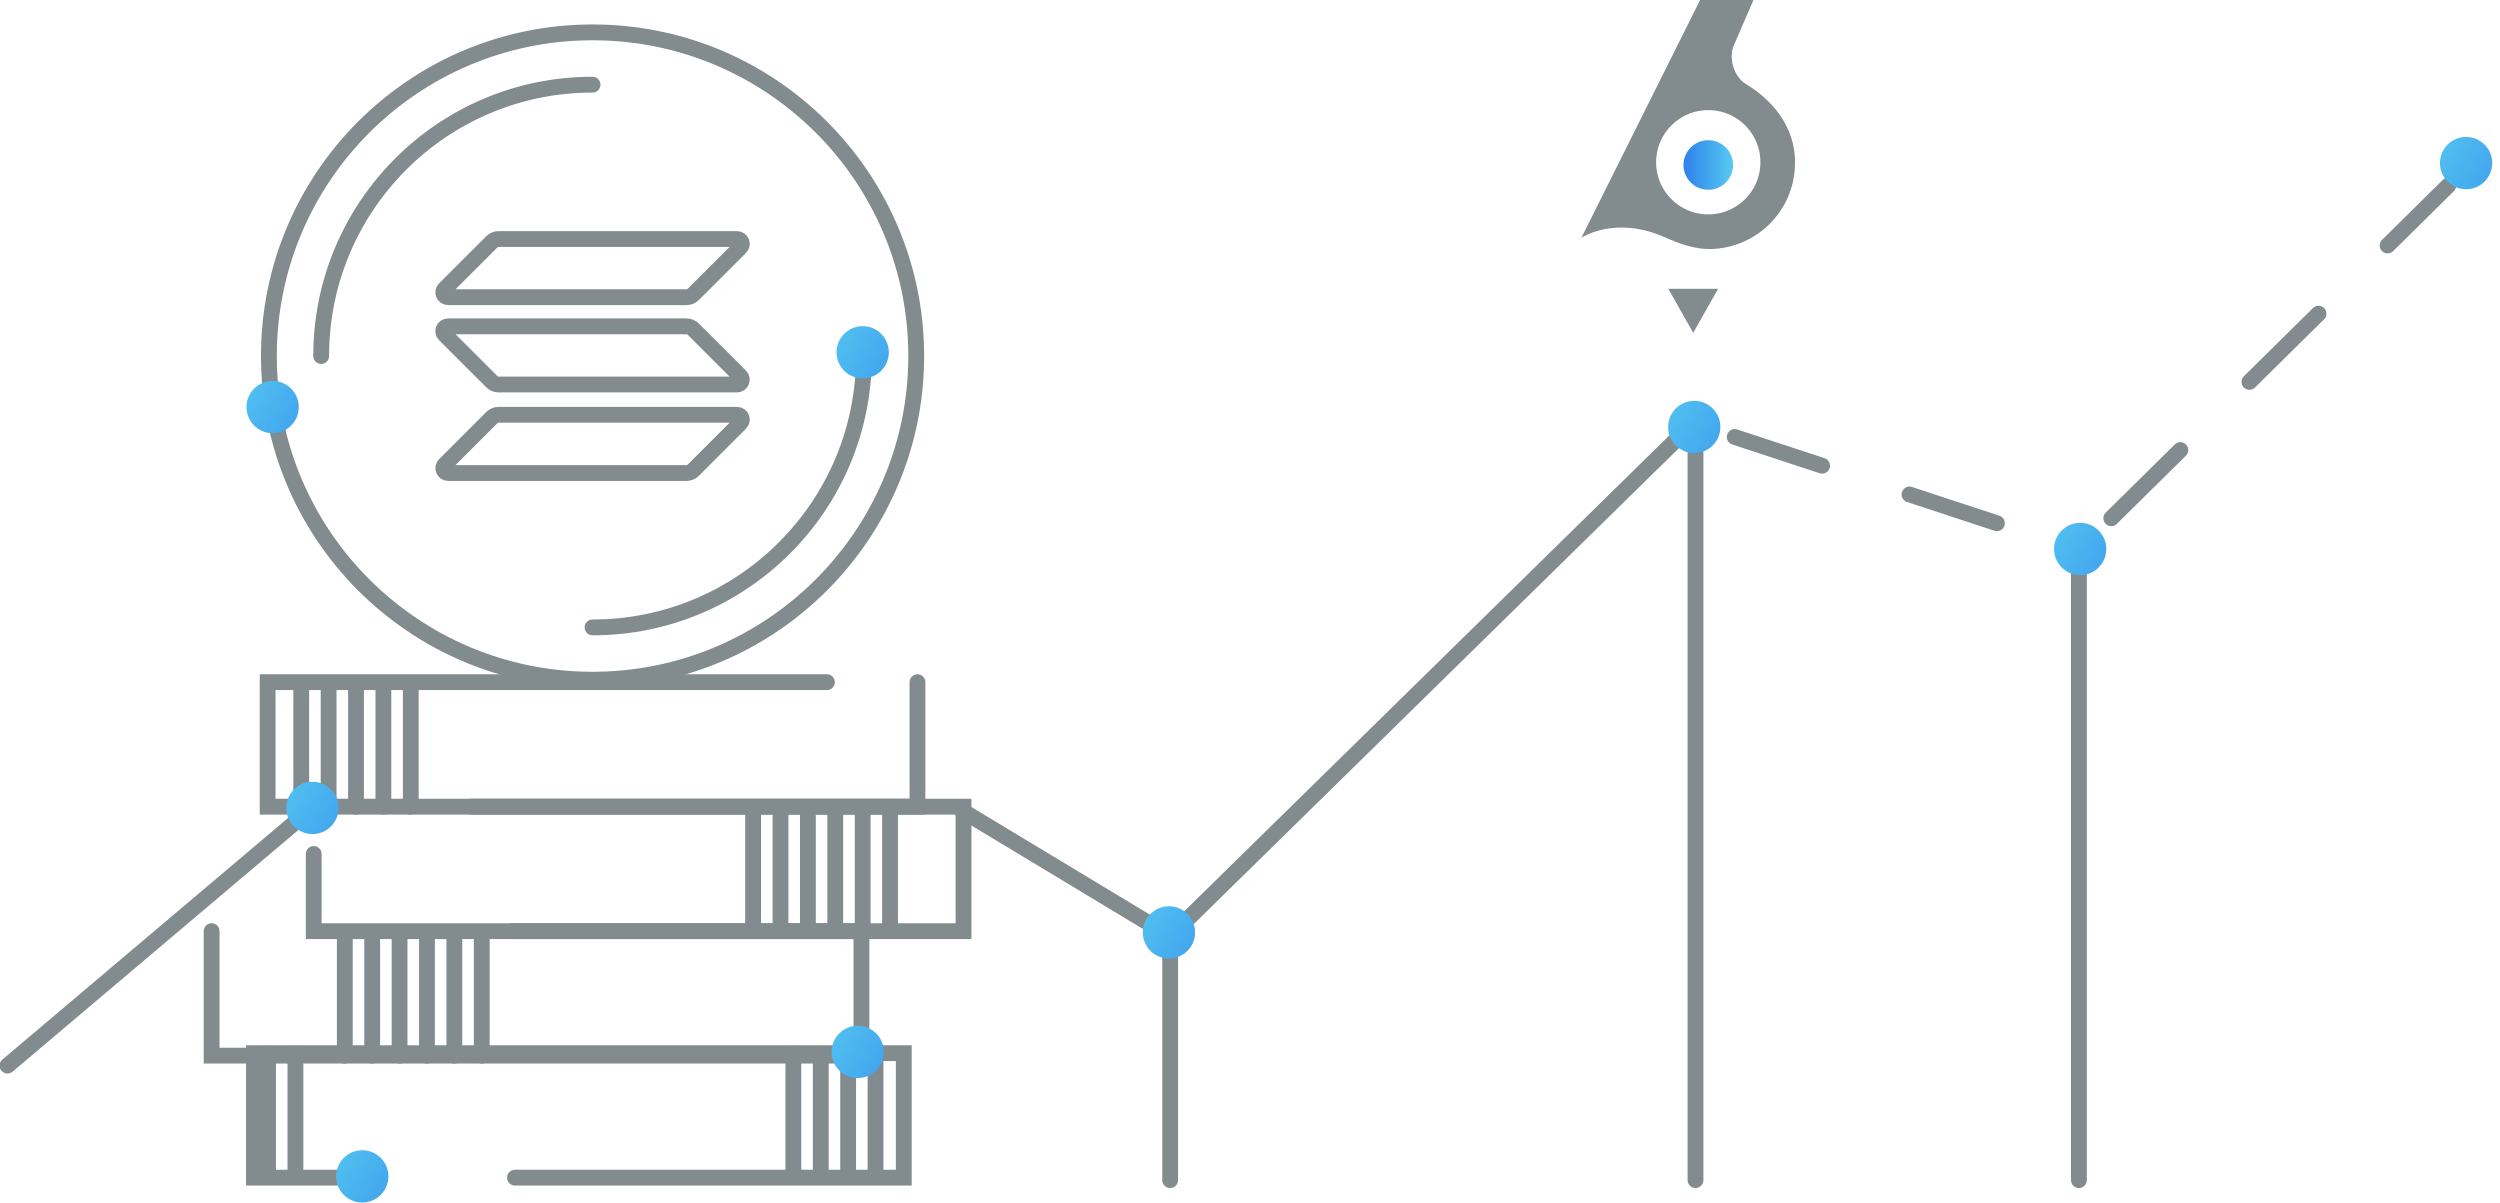 <svg width="316" height="152" viewBox="0 0 316 152" fill="none" xmlns="http://www.w3.org/2000/svg">
<g clip-path="url(#clip0_6956_185900)">
<path d="M74.899 85.913C97.493 85.913 115.81 67.597 115.81 45.002C115.81 22.408 97.493 4.091 74.899 4.091C52.304 4.091 33.988 22.408 33.988 45.002C33.988 67.597 52.304 85.913 74.899 85.913Z" stroke="#828B8E" stroke-width="2" stroke-linecap="round"/>
<path d="M104.518 86.228H33.83V101.963H115.967V86.228" stroke="#828B8E" stroke-width="2" stroke-linecap="round"/>
<path d="M38.076 86.357V101.963" stroke="#828B8E" stroke-width="2" stroke-linecap="round"/>
<path d="M41.537 86.357V101.963" stroke="#828B8E" stroke-width="2" stroke-linecap="round"/>
<path d="M44.999 86.357V101.963" stroke="#828B8E" stroke-width="2" stroke-linecap="round"/>
<path d="M48.46 86.357V101.963" stroke="#828B8E" stroke-width="2" stroke-linecap="round"/>
<path d="M51.922 86.357V101.963" stroke="#828B8E" stroke-width="2" stroke-linecap="round"/>
<path d="M59.598 101.963H121.789V117.698H113.761H39.652V107.942" stroke="#828B8E" stroke-width="2" stroke-linecap="round"/>
<path d="M95.193 102.092V117.698" stroke="#828B8E" stroke-width="2" stroke-linecap="round"/>
<path d="M98.655 102.092V117.698" stroke="#828B8E" stroke-width="2" stroke-linecap="round"/>
<path d="M102.117 102.092V117.698" stroke="#828B8E" stroke-width="2" stroke-linecap="round"/>
<path d="M105.579 102.092V117.698" stroke="#828B8E" stroke-width="2" stroke-linecap="round"/>
<path d="M109.041 102.092V117.698" stroke="#828B8E" stroke-width="2" stroke-linecap="round"/>
<path d="M112.502 102.092V117.698" stroke="#828B8E" stroke-width="2" stroke-linecap="round"/>
<path d="M64.756 117.698H108.886V133.433H26.75V117.698" stroke="#828B8E" stroke-width="2" stroke-linecap="round"/>
<path d="M47.044 117.827V133.433" stroke="#828B8E" stroke-width="2" stroke-linecap="round"/>
<path d="M43.583 117.827V133.433" stroke="#828B8E" stroke-width="2" stroke-linecap="round"/>
<path d="M50.506 117.827V133.433" stroke="#828B8E" stroke-width="2" stroke-linecap="round"/>
<path d="M53.968 117.827V133.433" stroke="#828B8E" stroke-width="2" stroke-linecap="round"/>
<path d="M57.43 117.827V133.433" stroke="#828B8E" stroke-width="2" stroke-linecap="round"/>
<path d="M60.891 117.827V133.433" stroke="#828B8E" stroke-width="2" stroke-linecap="round"/>
<path d="M109.201 45.002C109.201 63.947 93.843 79.304 74.898 79.304" stroke="#828B8E" stroke-width="2" stroke-linecap="round"/>
<path d="M40.596 45.002C40.596 26.057 55.953 10.7 74.898 10.7" stroke="#828B8E" stroke-width="2" stroke-linecap="round"/>
<path d="M62.163 52.791C62.395 52.558 62.704 52.429 63.031 52.429H93.154C93.705 52.429 93.979 53.093 93.589 53.477L87.638 59.428C87.405 59.661 87.096 59.79 86.769 59.79H56.646C56.095 59.79 55.821 59.126 56.212 58.742L62.163 52.791Z" stroke="#828B8E" stroke-width="2" stroke-linecap="round"/>
<path d="M62.163 30.573C62.395 30.34 62.704 30.211 63.031 30.211H93.154C93.705 30.211 93.979 30.875 93.589 31.259L87.638 37.204C87.405 37.436 87.096 37.566 86.769 37.566H56.646C56.095 37.566 55.821 36.901 56.212 36.517L62.163 30.573Z" stroke="#828B8E" stroke-width="2" stroke-linecap="round"/>
<path d="M87.635 41.609C87.402 41.377 87.093 41.248 86.766 41.248H56.643C56.092 41.248 55.819 41.912 56.209 42.295L62.16 48.24C62.393 48.473 62.701 48.602 63.028 48.602H93.151C93.702 48.602 93.976 47.938 93.586 47.554L87.635 41.609Z" stroke="#828B8E" stroke-width="2" stroke-linecap="round"/>
<path d="M0.944 134.692L39.652 101.963" stroke="#828B8E" stroke-width="2" stroke-linecap="round"/>
<path d="M121.559 102.435L147.909 118.327L213.996 53.499" stroke="#828B8E" stroke-width="2" stroke-linecap="round"/>
<path d="M220.699 10.631C219.144 9.693 218.474 7.342 219.157 5.737C219.695 4.478 221.637 0 221.637 0H214.896L199.885 30.057C199.885 30.057 204.092 27.218 210.308 29.941C212.252 30.793 214.295 31.599 216.602 31.464C222.027 31.14 226.36 26.954 226.851 21.541C227.289 16.764 224.579 12.975 220.699 10.634V10.631ZM222.483 21.186C222.178 24.273 219.683 26.768 216.595 27.067C212.426 27.48 208.958 24.012 209.367 19.839C209.672 16.752 212.168 14.256 215.255 13.951C219.428 13.541 222.896 17.009 222.483 21.182V21.186Z" fill="#828B8E"/>
<path d="M219.044 21.176C218.899 22.643 217.713 23.829 216.246 23.971C214.264 24.166 212.615 22.517 212.81 20.534C212.954 19.068 214.141 17.881 215.607 17.736C217.59 17.541 219.239 19.19 219.044 21.173V21.176Z" fill="url(#paint0_linear_6956_185900)"/>
<path d="M213.996 53.499L215.79 54.091" stroke="#828B8E" stroke-width="2" stroke-linecap="round"/>
<path d="M219.267 55.233L259.243 68.387" stroke="#828B8E" stroke-width="2" stroke-linecap="round" stroke-dasharray="11.63 11.63"/>
<path d="M260.98 68.957L262.774 69.549L264.118 68.221" stroke="#828B8E" stroke-width="2" stroke-linecap="round"/>
<path d="M266.865 65.508L309.463 23.455" stroke="#828B8E" stroke-width="2" stroke-linecap="round" stroke-dasharray="12.27 12.27"/>
<path d="M310.838 22.098L312.182 20.77" stroke="#828B8E" stroke-width="2" stroke-linecap="round"/>
<path d="M147.909 117.068V149.168" stroke="#828B8E" stroke-width="2" stroke-linecap="round"/>
<path d="M147.752 121.159C149.577 121.159 151.056 119.68 151.056 117.855C151.056 116.03 149.577 114.551 147.752 114.551C145.927 114.551 144.447 116.03 144.447 117.855C144.447 119.68 145.927 121.159 147.752 121.159Z" fill="url(#paint1_linear_6956_185900)"/>
<path d="M109.044 47.834C110.869 47.834 112.348 46.355 112.348 44.53C112.348 42.705 110.869 41.226 109.044 41.226C107.219 41.226 105.739 42.705 105.739 44.53C105.739 46.355 107.219 47.834 109.044 47.834Z" fill="url(#paint2_linear_6956_185900)"/>
<path d="M34.46 54.758C36.285 54.758 37.764 53.278 37.764 51.453C37.764 49.628 36.285 48.149 34.46 48.149C32.635 48.149 31.155 49.628 31.155 51.453C31.155 53.278 32.635 54.758 34.46 54.758Z" fill="url(#paint3_linear_6956_185900)"/>
<path d="M39.495 105.425C41.32 105.425 42.799 103.945 42.799 102.12C42.799 100.295 41.32 98.816 39.495 98.816C37.67 98.816 36.19 100.295 36.19 102.12C36.19 103.945 37.67 105.425 39.495 105.425Z" fill="url(#paint4_linear_6956_185900)"/>
<path d="M214.311 57.275V149.168" stroke="#828B8E" stroke-width="2" stroke-linecap="round"/>
<path d="M262.774 69.549V149.168" stroke="#828B8E" stroke-width="2" stroke-linecap="round"/>
<path d="M214.153 57.275C215.978 57.275 217.457 55.796 217.457 53.971C217.457 52.146 215.978 50.666 214.153 50.666C212.328 50.666 210.849 52.146 210.849 53.971C210.849 55.796 212.328 57.275 214.153 57.275Z" fill="url(#paint5_linear_6956_185900)"/>
<path d="M311.71 23.917C313.535 23.917 315.014 22.438 315.014 20.613C315.014 18.788 313.535 17.309 311.71 17.309C309.885 17.309 308.406 18.788 308.406 20.613C308.406 22.438 309.885 23.917 311.71 23.917Z" fill="url(#paint6_linear_6956_185900)"/>
<path d="M262.932 72.696C264.757 72.696 266.236 71.216 266.236 69.391C266.236 67.566 264.757 66.087 262.932 66.087C261.107 66.087 259.627 67.566 259.627 69.391C259.627 71.216 261.107 72.696 262.932 72.696Z" fill="url(#paint7_linear_6956_185900)"/>
<path d="M214.021 42.069L210.874 36.505H217.171L214.021 42.069Z" fill="#828B8E"/>
<path d="M45.289 148.853H32.1V133.118H114.236V148.853H65.093" stroke="#828B8E" stroke-width="2" stroke-linecap="round"/>
<path d="M103.744 133.181V148.79" stroke="#828B8E" stroke-width="2" stroke-linecap="round"/>
<path d="M100.282 133.181V148.79" stroke="#828B8E" stroke-width="2" stroke-linecap="round"/>
<path d="M107.206 133.181V148.79" stroke="#828B8E" stroke-width="2" stroke-linecap="round"/>
<path d="M110.667 133.181V148.79" stroke="#828B8E" stroke-width="2" stroke-linecap="round"/>
<path d="M33.88 133.181V148.79" stroke="#828B8E" stroke-width="2" stroke-linecap="round"/>
<path d="M37.342 133.181V148.79" stroke="#828B8E" stroke-width="2" stroke-linecap="round"/>
<path d="M45.789 152C47.614 152 49.093 150.52 49.093 148.695C49.093 146.871 47.614 145.391 45.789 145.391C43.964 145.391 42.484 146.871 42.484 148.695C42.484 150.52 43.964 152 45.789 152Z" fill="url(#paint8_linear_6956_185900)"/>
<path d="M108.414 136.265C110.239 136.265 111.719 134.786 111.719 132.961C111.719 131.136 110.239 129.656 108.414 129.656C106.589 129.656 105.11 131.136 105.11 132.961C105.11 134.786 106.589 136.265 108.414 136.265Z" fill="url(#paint9_linear_6956_185900)"/>
</g>
<defs>
<linearGradient id="paint0_linear_6956_185900" x1="212.794" y1="20.858" x2="219.06" y2="20.858" gradientUnits="userSpaceOnUse">
<stop stop-color="#2F80EB"/>
<stop offset="1" stop-color="#56CBF1"/>
</linearGradient>
<linearGradient id="paint1_linear_6956_185900" x1="160.226" y1="125.468" x2="141.687" y2="114.154" gradientUnits="userSpaceOnUse">
<stop stop-color="#2F80EB"/>
<stop offset="1" stop-color="#56CBF1"/>
</linearGradient>
<linearGradient id="paint2_linear_6956_185900" x1="121.518" y1="52.142" x2="102.979" y2="40.829" gradientUnits="userSpaceOnUse">
<stop stop-color="#2F80EB"/>
<stop offset="1" stop-color="#56CBF1"/>
</linearGradient>
<linearGradient id="paint3_linear_6956_185900" x1="46.934" y1="59.066" x2="28.395" y2="47.752" gradientUnits="userSpaceOnUse">
<stop stop-color="#2F80EB"/>
<stop offset="1" stop-color="#56CBF1"/>
</linearGradient>
<linearGradient id="paint4_linear_6956_185900" x1="51.969" y1="109.733" x2="33.431" y2="98.419" gradientUnits="userSpaceOnUse">
<stop stop-color="#2F80EB"/>
<stop offset="1" stop-color="#56CBF1"/>
</linearGradient>
<linearGradient id="paint5_linear_6956_185900" x1="226.628" y1="61.583" x2="208.089" y2="50.27" gradientUnits="userSpaceOnUse">
<stop stop-color="#2F80EB"/>
<stop offset="1" stop-color="#56CBF1"/>
</linearGradient>
<linearGradient id="paint6_linear_6956_185900" x1="324.185" y1="28.226" x2="305.646" y2="16.912" gradientUnits="userSpaceOnUse">
<stop stop-color="#2F80EB"/>
<stop offset="1" stop-color="#56CBF1"/>
</linearGradient>
<linearGradient id="paint7_linear_6956_185900" x1="275.406" y1="77.004" x2="256.868" y2="65.69" gradientUnits="userSpaceOnUse">
<stop stop-color="#2F80EB"/>
<stop offset="1" stop-color="#56CBF1"/>
</linearGradient>
<linearGradient id="paint8_linear_6956_185900" x1="58.263" y1="156.308" x2="39.724" y2="144.995" gradientUnits="userSpaceOnUse">
<stop stop-color="#2F80EB"/>
<stop offset="1" stop-color="#56CBF1"/>
</linearGradient>
<linearGradient id="paint9_linear_6956_185900" x1="120.889" y1="140.573" x2="102.35" y2="129.26" gradientUnits="userSpaceOnUse">
<stop stop-color="#2F80EB"/>
<stop offset="1" stop-color="#56CBF1"/>
</linearGradient>
<clipPath id="clip0_6956_185900">
<rect width="315.014" height="152" fill="white"/>
</clipPath>
</defs>
</svg>
